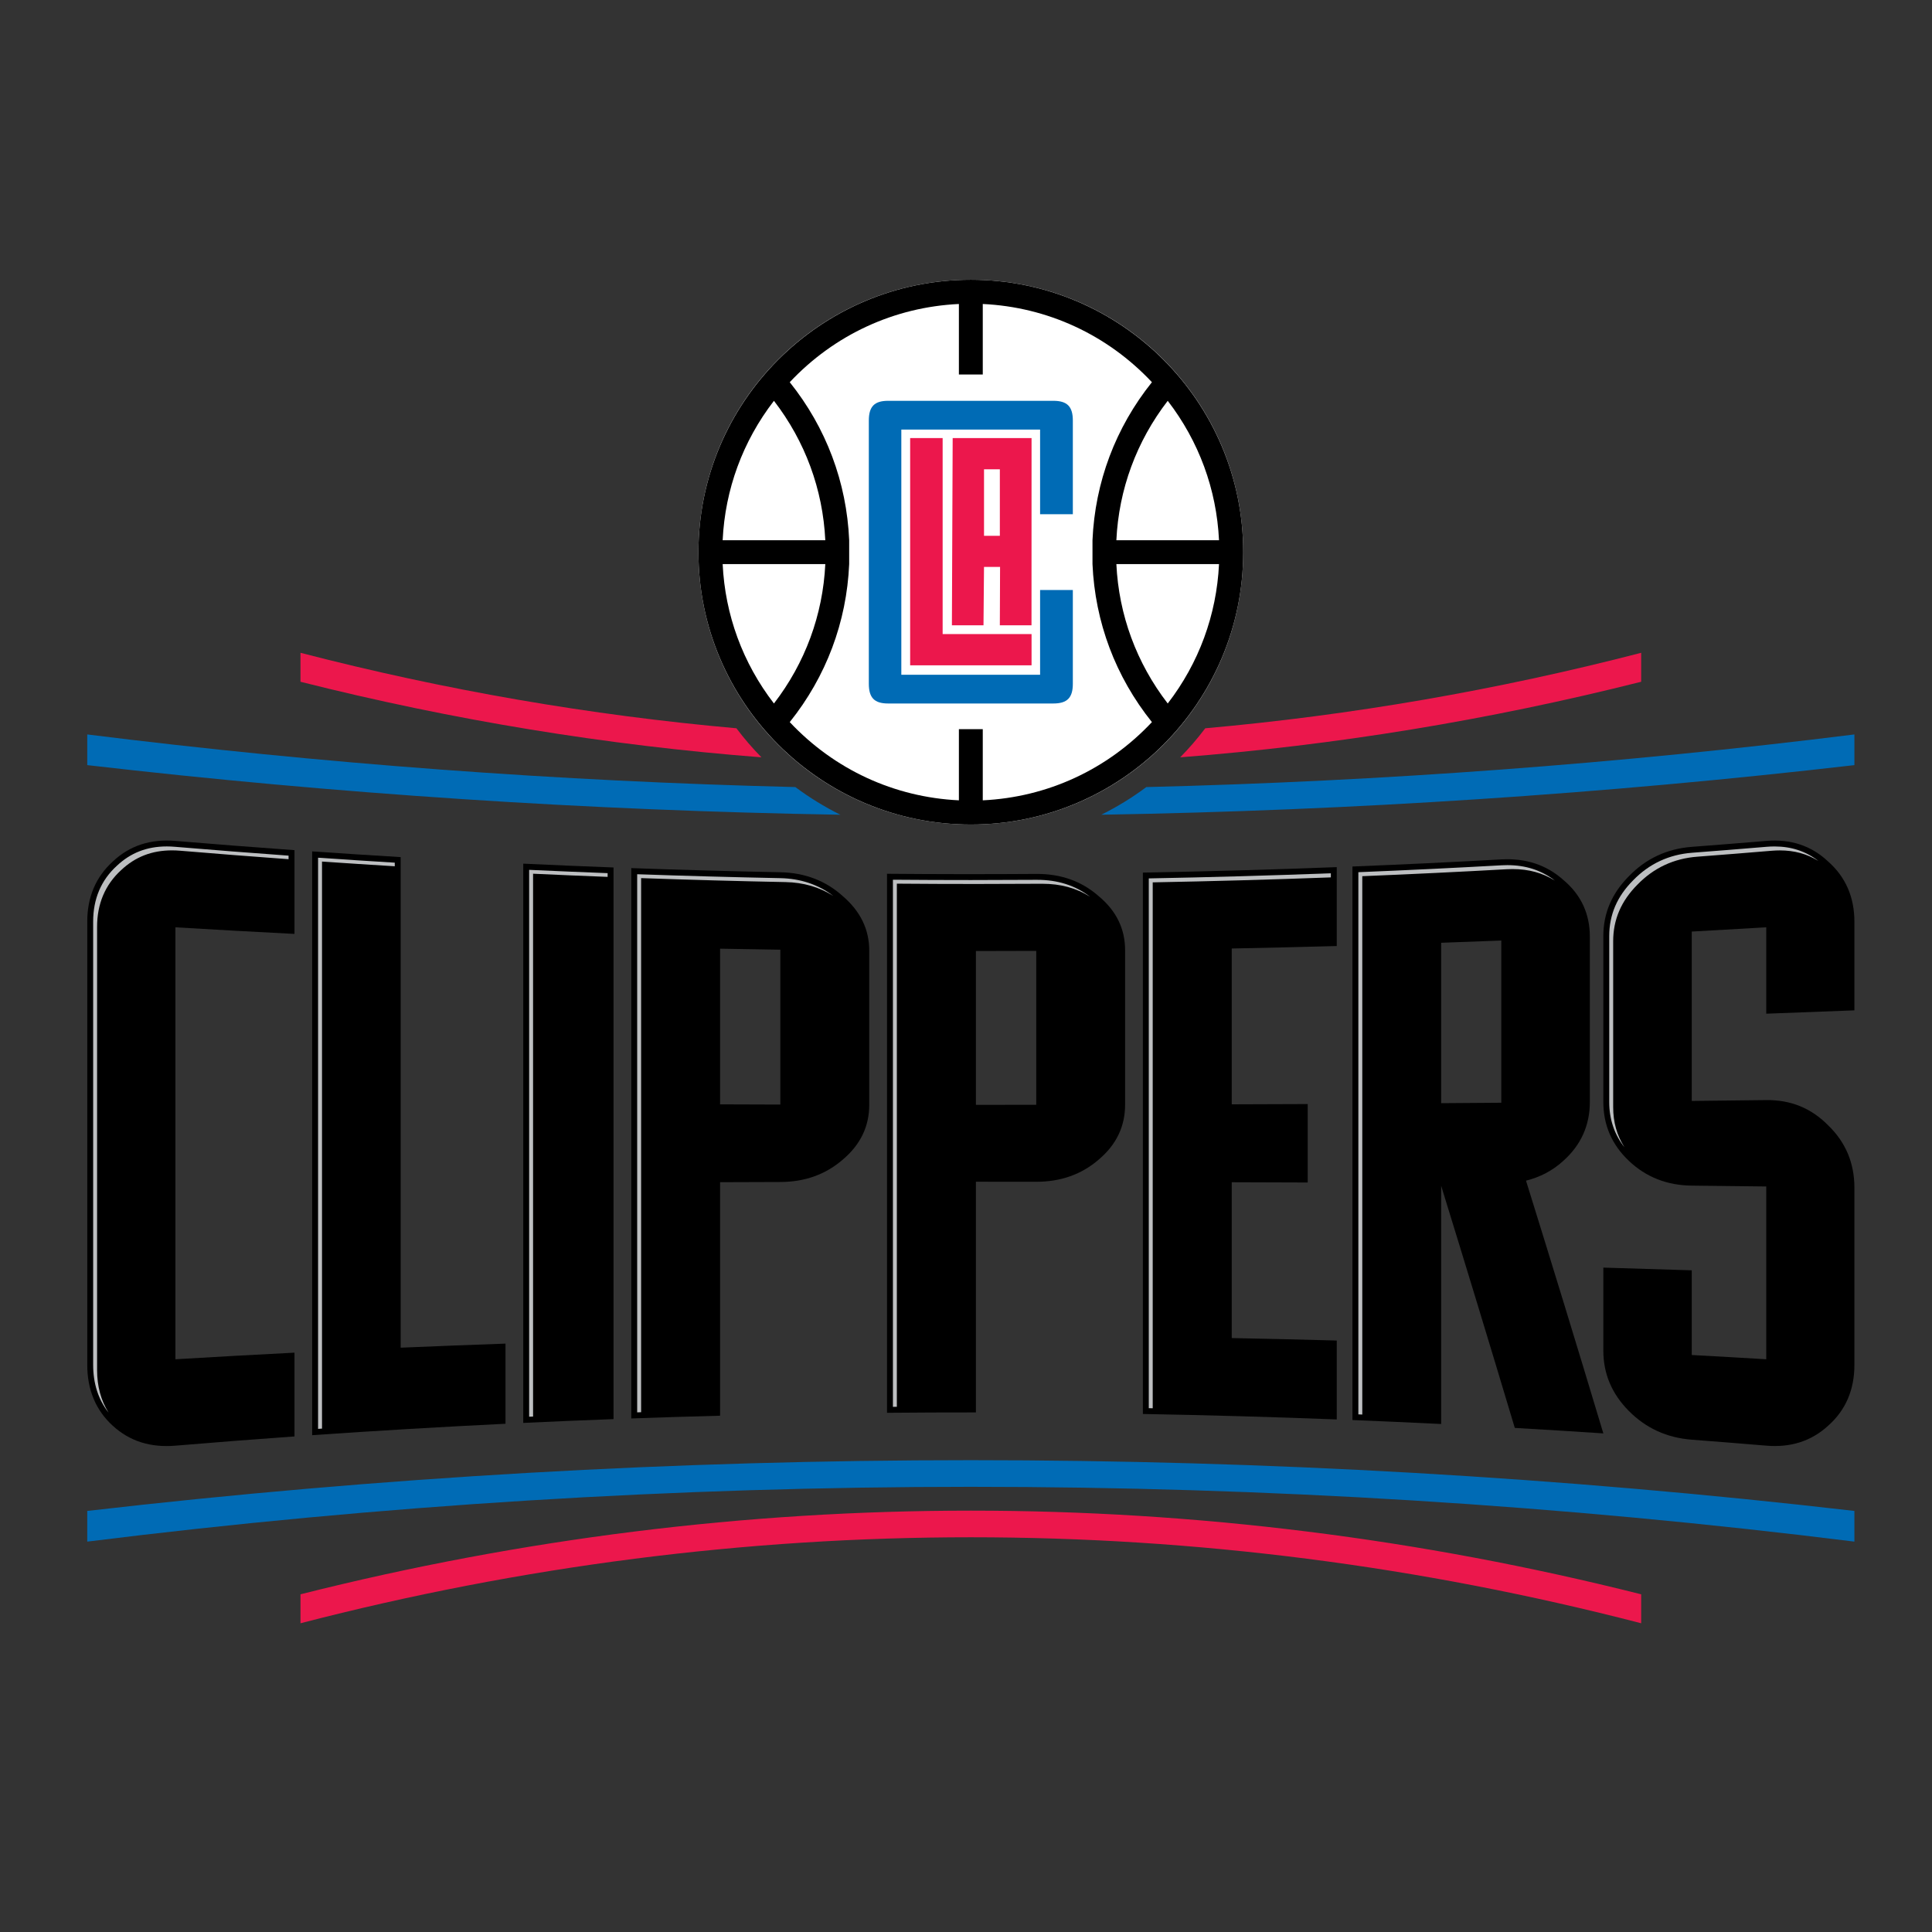 <?xml version="1.0" encoding="utf-8"?>
<!-- Generator: Adobe Illustrator 16.0.3, SVG Export Plug-In . SVG Version: 6.00 Build 0)  -->
<!DOCTYPE svg PUBLIC "-//W3C//DTD SVG 1.1//EN" "http://www.w3.org/Graphics/SVG/1.1/DTD/svg11.dtd">
<svg version="1.1" id="Layer_1" xmlns="http://www.w3.org/2000/svg" xmlns:xlink="http://www.w3.org/1999/xlink" x="0px" y="0px"
	 width="400px" height="400px" viewBox="0 0 400 400" enable-background="new 0 0 400 400" xml:space="preserve">
<rect x="0" y="0" width="400" height="400" fill="#333333" stroke="none"/>
<g>
	<path d="M23.341,178.375c-3.52,3.212-5.281,7.39-5.275,12.456v91.746c0.002,5.169,1.757,9.388,5.275,12.602
		c3.508,3.223,7.846,4.563,12.979,4.13c8.208-0.688,16.424-1.328,24.649-1.912v-17.342c-8.225,0.419-16.441,0.873-24.649,1.367
		c0-29.811,0-59.624,0-89.434c8.208,0.494,16.424,0.949,24.649,1.368v-17.342c-8.225-0.585-16.441-1.224-24.649-1.912
		C31.189,173.667,26.856,175.061,23.341,178.375"/>
	<path d="M82.955,177.455c-6.109-0.366-12.218-0.761-18.323-1.184V297.14c13.326-0.925,26.668-1.714,40.024-2.366v-16.592
		c-7.238,0.256-14.473,0.534-21.701,0.843V177.455z"/>
	<path d="M108.331,294.599c6.227-0.292,12.459-0.556,18.693-0.789c0-38.07,0-76.142,0-114.208
		c-6.234-0.234-12.466-0.498-18.693-0.791V294.599z"/>
	<path d="M161.564,180.59c-10.292-0.205-20.584-0.491-30.865-0.857v113.942c6.127-0.219,12.257-0.407,18.386-0.569v-48.345
		c4.161-0.016,8.317-0.027,12.479-0.042c5.082-0.014,9.392-1.567,12.938-4.646c3.635-3.078,5.471-6.858,5.465-11.346v-31.905
		c0-4.4-1.83-8.151-5.465-11.276C170.958,182.345,166.641,180.69,161.564,180.59 M161.564,228.688
		c-4.161-0.013-8.321-0.025-12.479-0.042v-32.23c4.161,0.079,8.317,0.146,12.479,0.208V228.688z"/>
	<path d="M323.719,240.292c3.627-3.265,5.438-7.321,5.441-12.142v-34.217c0.002-4.726-1.811-8.653-5.441-11.712
		c-3.533-3.169-7.824-4.571-12.892-4.292c-10.265,0.573-20.536,1.064-30.817,1.474v114.601c6.125,0.244,12.248,0.52,18.367,0.819
		v-49.321c5.086,16.481,10.166,33.174,15.246,50.133c6.114,0.35,12.226,0.729,18.331,1.134c-5.334-17.763-10.67-35.17-16.011-52.326
		C318.838,243.717,321.451,242.387,323.719,240.292 M298.377,195.191c4.151-0.146,8.304-0.304,12.45-0.465
		c-0.002,11.191-0.002,22.389,0,33.583c-4.146,0.033-8.299,0.064-12.45,0.092V195.191z"/>
	<path d="M214.54,180.936c-10.3,0.07-20.596,0.059-30.894-0.03v111.599c6.136-0.054,12.27-0.081,18.406-0.076v-47.764
		c4.163,0,8.324,0.002,12.487,0.008c5.079,0.003,9.392-1.523,12.94-4.599c3.646-3.073,5.461-6.865,5.461-11.366
		c0-10.663,0-21.325,0-31.988c0-4.416-1.822-8.14-5.461-11.171C223.93,182.426,219.621,180.898,214.54,180.936 M214.54,228.738
		c-4.163,0.002-8.322,0.006-12.487,0.006v-31.843c4.163-0.002,8.324-0.009,12.487-0.032V228.738z"/>
	<path d="M236.621,292.748c13.389,0.242,26.771,0.616,40.141,1.131v-16.335c-7.243-0.202-14.491-0.37-21.743-0.512v-32.261
		c4.158,0.018,11.58,0.034,15.732,0.052c0.002-5.412,0.002-10.826,0-16.239c-4.152,0.021-11.574,0.038-15.732,0.055v-32.261
		c7.254-0.142,14.5-0.312,21.743-0.511v-16.336c-13.369,0.512-26.754,0.889-40.141,1.131
		C236.621,218.024,236.621,255.385,236.621,292.748"/>
	<path d="M383.935,209.182v-18.351c-0.003-5.07-1.806-9.244-5.417-12.444c-3.515-3.317-7.796-4.706-12.834-4.285
		c-5.14,0.429-10.279,0.841-15.425,1.231c-5.149,0.391-9.484,2.432-13.011,6.073c-3.53,3.548-5.293,7.664-5.295,12.395v34.323
		c0,4.83,1.767,8.877,5.295,12.223c3.526,3.343,7.867,5.069,13.011,5.123c5.146,0.056,10.287,0.117,15.425,0.177
		c0,11.926,0,23.849,0,35.774c-5.14-0.311-10.279-0.601-15.425-0.88v-17.535c-6.096-0.198-12.198-0.385-18.306-0.561v17.162
		c0,4.829,1.767,8.981,5.295,12.532c3.526,3.553,7.867,5.544,13.011,5.934c5.146,0.392,10.287,0.802,15.425,1.234
		c5.045,0.424,9.322-0.92,12.834-4.144c3.609-3.204,5.417-7.418,5.417-12.587V245.88c-0.003-5.07-1.806-9.388-5.417-12.872
		c-3.515-3.59-7.796-5.307-12.834-5.246c-5.14,0.063-10.279,0.12-15.425,0.177V192.87c5.146-0.281,10.287-0.574,15.425-0.88
		c0,5.959,0,11.922,0,17.885C371.773,209.653,377.855,209.423,383.935,209.182"/>
	<g>
		<path fill="#BDBFC1" d="M37.327,176.135c7.226,0.608,14.769,1.196,22.418,1.751v-0.735c-7.817-0.56-15.732-1.177-23.528-1.831
			c-0.573-0.051-1.14-0.075-1.683-0.075c-4.1,0-7.487,1.315-10.354,4.018c-3.253,2.969-4.896,6.858-4.893,11.567v91.746
			c0.002,3.879,1.069,7.189,3.182,9.876c-1.57-2.493-2.364-5.438-2.367-8.788v-91.746c-0.005-4.787,1.668-8.744,4.979-11.768
			c2.92-2.751,6.367-4.09,10.541-4.09C36.176,176.061,36.749,176.087,37.327,176.135"/>
		<path fill="#BDBFC1" d="M81.732,179.353v-0.747c-5.296-0.321-10.638-0.666-15.879-1.025v118.25l0.816-0.055v-117.4l0.146,0.012
			C71.63,178.717,76.648,179.042,81.732,179.353"/>
		<path fill="#BDBFC1" d="M125.802,181.549v-0.772c-5.324-0.203-10.789-0.431-16.249-0.685v113.225l0.815-0.034V180.895l0.142,0.006
			C115.466,181.13,120.61,181.348,125.802,181.549"/>
		<path fill="#BDBFC1" d="M162.632,182.627c3.699,0.075,7.003,1.028,9.859,2.842c-3.085-2.344-6.76-3.574-10.951-3.657
			c-9.834-0.197-19.799-0.469-29.62-0.813v111.414l0.817-0.029V181.805l0.139,0.004C142.739,182.156,152.75,182.431,162.632,182.627
			"/>
		<path fill="#BDBFC1" d="M313.161,179.933c3.318,0,6.207,0.782,8.76,2.384c-2.805-2.152-6.039-3.2-9.846-3.2
			c-0.389,0-0.783,0.011-1.181,0.033c-9.728,0.543-19.704,1.023-29.661,1.428v112.253l0.815,0.035V181.405l0.131-0.005
			c10.044-0.408,20.066-0.892,29.785-1.435C312.372,179.943,312.772,179.933,313.161,179.933"/>
		<path fill="#BDBFC1" d="M202.109,183.019c4.514,0,9.065-0.015,13.524-0.045h0.166c3.774,0,7.034,0.88,9.887,2.684
			c-3.095-2.353-6.697-3.5-10.974-3.5h-0.165c-4.536,0.031-9.087,0.046-13.526,0.046c-5.303,0-10.738-0.022-16.151-0.065v109.132
			l0.815-0.004V182.952l0.136,0.002C191.239,182.998,196.72,183.019,202.109,183.019"/>
		<path fill="#BDBFC1" d="M275.539,180.801c-12.463,0.471-25.146,0.826-37.696,1.062V291.55l0.816,0.015V182.683l0.134-0.002
			c12.143-0.227,24.506-0.572,36.746-1.027V180.801z"/>
		<path fill="#BDBFC1" d="M366.849,176.136c0.55-0.045,1.102-0.07,1.638-0.07c3,0,5.637,0.717,7.985,2.178
			c-2.607-2.013-5.591-2.994-9.073-2.994c-0.523,0-1.067,0.021-1.613,0.067c-5.116,0.43-10.309,0.846-15.433,1.234
			c-4.797,0.362-8.91,2.282-12.226,5.704c-3.332,3.348-4.95,7.122-4.95,11.547v34.322c0,3.601,1.034,6.702,3.148,9.405
			c-1.567-2.45-2.334-5.195-2.334-8.318v-34.324c0-4.496,1.647-8.336,5.026-11.735c3.365-3.47,7.536-5.417,12.402-5.783
			C356.524,176.981,361.716,176.567,366.849,176.136"/>
	</g>
	<path fill="#006BB5" d="M18.065,319.177c121.202-15.13,244.668-15.13,365.869,0v-6.354c-121.201-14.011-244.667-14.011-365.869,0
		V319.177z"/>
	<path fill="#EC174C" d="M62.213,336.079c91.625-23.738,185.953-23.738,277.574,0v-5.995c-91.625-23.093-185.949-23.097-277.574,0
		C62.216,332.083,62.216,334.079,62.213,336.079"/>
	<path fill="#006BB5" d="M164.668,162.955c-49.036-1.202-98.003-4.831-146.603-10.896v6.352
		c51.68,5.975,103.771,9.391,155.921,10.271C170.701,167.045,167.582,165.133,164.668,162.955"/>
	<path fill="#006BB5" d="M237.332,162.955c-2.913,2.178-6.034,4.09-9.317,5.726c52.148-0.879,104.24-4.295,155.92-10.271v-6.352
		C335.335,158.125,286.368,161.753,237.332,162.955"/>
	<path fill="#EC174C" d="M152.467,150.782c-30.247-2.693-60.393-7.892-90.253-15.626c0.002,2.002,0.002,3.997,0,5.997
		c31.564,7.956,63.448,13.168,95.434,15.642C155.794,154.906,154.062,152.899,152.467,150.782"/>
	<path fill="#EC174C" d="M249.531,150.784c-1.594,2.117-3.328,4.122-5.18,6.01c31.985-2.473,63.872-7.687,95.436-15.642v-5.996
		C309.927,142.892,279.778,148.091,249.531,150.784"/>
	<path fill="#FFFFFF" d="M144.605,114.317c0-31.147,25.249-56.396,56.396-56.396c31.145,0,56.393,25.249,56.393,56.396
		s-25.248,56.396-56.393,56.396C169.854,170.713,144.605,145.464,144.605,114.317"/>
	<path d="M200.999,57.923c-31.094,0-56.393,25.299-56.393,56.396c0,31.094,25.299,56.393,56.393,56.393
		c31.098,0,56.396-25.299,56.396-56.393C257.395,83.222,232.097,57.923,200.999,57.923 M241.766,82.984
		c6.451,8.371,10.114,18.333,10.617,28.862h-21.251C231.631,101.329,235.304,91.364,241.766,82.984 M160.236,82.984
		c6.461,8.379,10.131,18.344,10.632,28.862h-21.25C150.118,101.318,153.784,91.355,160.236,82.984 M160.236,145.65
		c-6.453-8.371-10.118-18.333-10.617-28.861h21.25C170.367,127.308,166.695,137.271,160.236,145.65 M203.472,165.699v-14.736h-4.943
		v14.736c-13.387-0.637-25.801-6.378-35.02-16.195c7.534-9.406,11.784-20.707,12.305-32.715v-4.943
		c-0.521-12.009-4.771-23.308-12.305-32.715c9.219-9.816,21.632-15.558,35.02-16.194v14.602h4.943V62.937
		c13.387,0.636,25.802,6.375,35.021,16.194c-7.535,9.407-11.784,20.707-12.305,32.715v4.943c0.521,12.008,4.77,23.309,12.305,32.715
		C229.273,159.323,216.858,165.063,203.472,165.699 M241.766,145.65c-6.462-8.379-10.135-18.344-10.634-28.861h21.251
		C251.88,127.317,248.217,137.28,241.766,145.65"/>
	<polygon fill="#EC174C" points="188.437,90.697 188.437,137.747 213.573,137.747 213.573,131.278 195.164,131.278 195.164,90.697 	
		"/>
	<path fill="#006BB5" d="M222.12,106.46V87.072c0-2.904-1.17-4.088-4.035-4.088h-34.218c-2.831,0-3.986,1.184-3.986,4.088v54.49
		c0,2.905,1.156,4.088,3.986,4.088h34.218c2.865,0,4.035-1.184,4.035-4.088v-19.409h-6.78v17.547h-28.73V88.935h28.73v17.526H222.12
		z"/>
	<path fill="#EC174C" d="M213.563,129.457l0.01-38.76h-16.332l-0.16,38.76h6.542l0.105-12.081h3.325l-0.048,12.081H213.563z
		 M207.008,110.928h-3.277V97.165h3.277V110.928z"/>
</g>
</svg>
